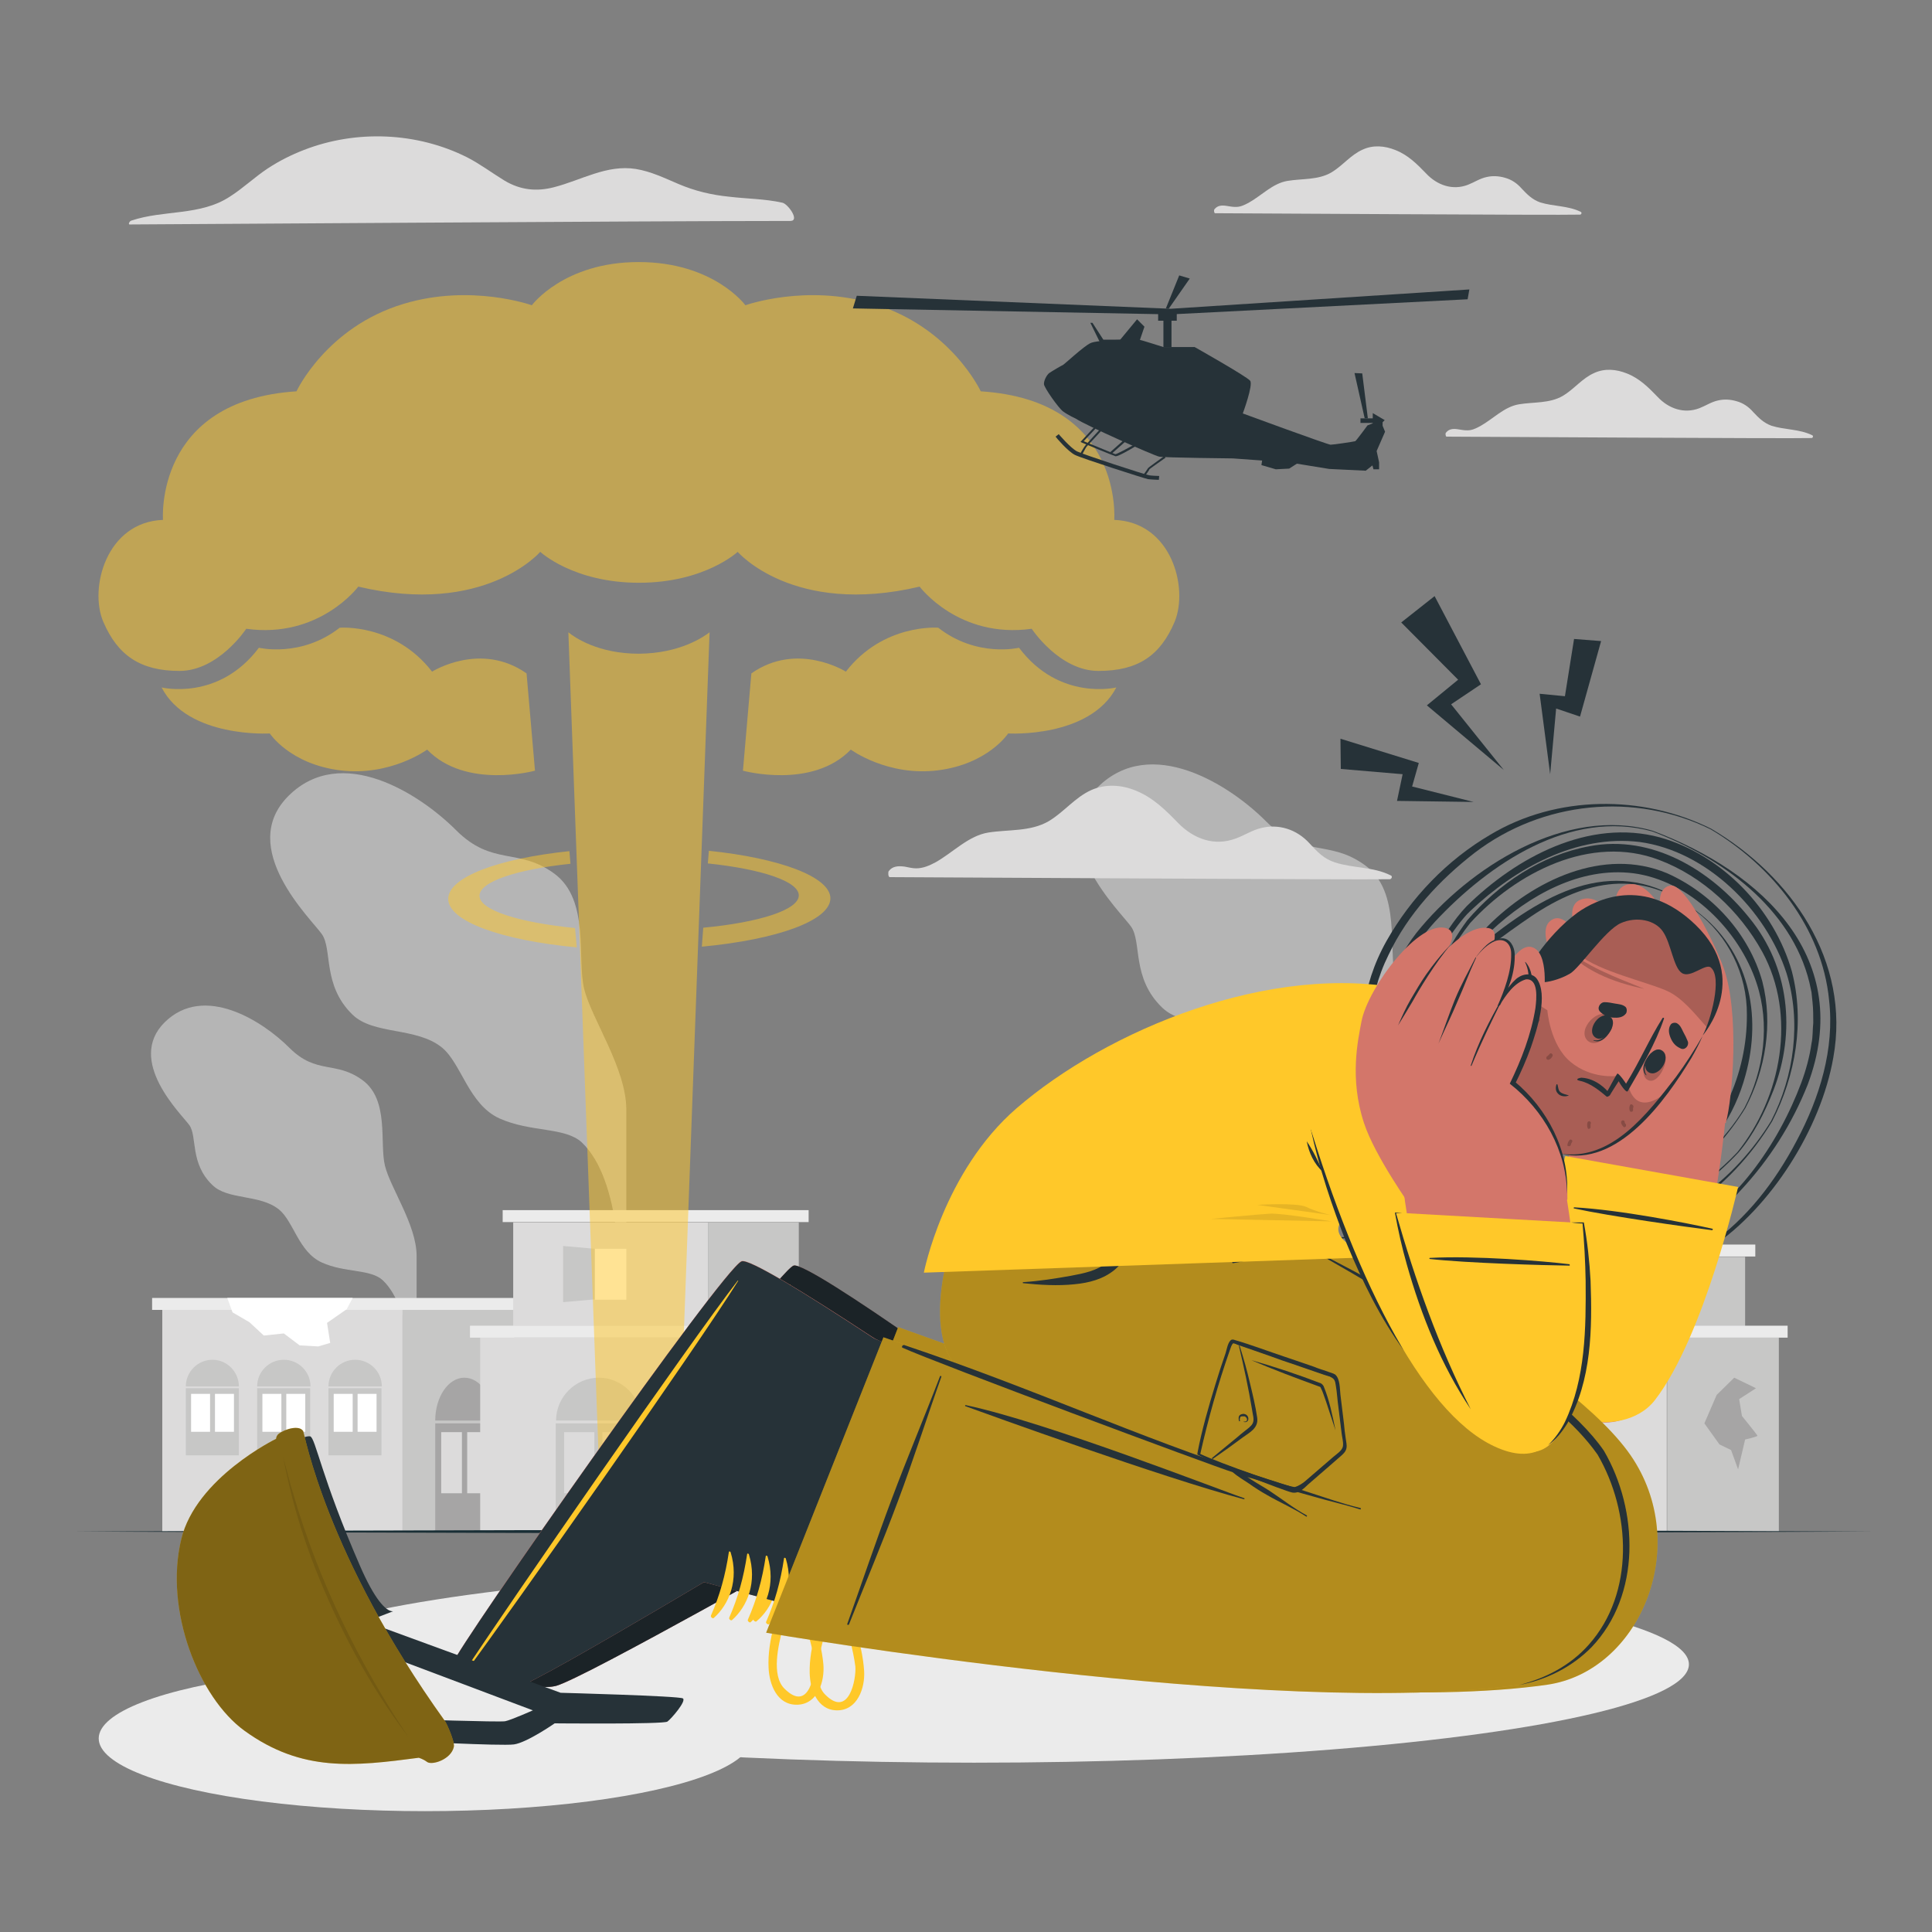 <?xml version="1.0" encoding="utf-8"?>
<!-- Generator: Adobe Illustrator 20.0.0, SVG Export Plug-In . SVG Version: 6.00 Build 0)  -->
<svg version="1.1" id="Layer_1" xmlns="http://www.w3.org/2000/svg" xmlns:xlink="http://www.w3.org/1999/xlink" x="0px" y="0px"
	 viewBox="0 0 550 550" style="enable-background:new 0 0 550 550;" xml:space="preserve">
<rect x="0" y="0" width="550" height="550" fill="#808080" stroke="none"/>
<style type="text/css">
	.st0{opacity:0.5;fill:#EBEBEB;}
	.st1{fill:#C7C7C6;}
	.st2{fill:#DCDBDB;}
	.st3{fill:#EBEBEB;}
	.st4{fill:#A6A5A5;}
	.st5{fill:#FFFFFF;}
	.st6{fill:#1A2F36;}
	.st7{opacity:0.5;}
	.st8{fill:#FFC829;}
	.st9{fill:#263238;}
	.st10{fill:#D3766A;}
	.st11{opacity:0.3;fill:#010101;}
	.st12{opacity:0.1;}
	.st13{fill:#010101;}
	.st14{opacity:0.2;fill:#010101;}
	.st15{opacity:0.5;fill:#010101;}
	.st16{opacity:0.1;fill:#010101;}
</style>
<g>
	<g>
		<path class="st0" d="M118.6,396c0-8.4,0-29.8,0-38.5s-7.4-19.2-9-25.6c-1.6-6.4,1.3-18.8-6.4-24.4c-7.6-5.6-13.1-1.5-20.8-9.2
			c-7.7-7.7-24.3-18.3-35.5-7.3c-11.1,11,4.7,26.1,7,29.3c2.3,3.2,0.1,10.8,6.5,17c4.4,4.4,13.5,2.6,19,7
			c4.2,3.4,5.6,12.1,12.2,15.1c6.6,3,13.9,1.8,17.4,5.1c8.6,8.2,8,29.1,8,31.5H118.6z"/>
		<path class="st0" d="M178.3,367.7c0-11.3,0-40,0-51.8c0-11.8-9.9-25.8-12-34.4c-2.1-8.6,1.7-25.3-8.5-32.8
			c-10.2-7.5-17.6-2-28-12.4c-10.4-10.4-32.6-24.6-47.6-9.8c-15,14.8,6.4,35.1,9.4,39.4c3.1,4.3,0.1,14.5,8.7,22.9
			c6,5.9,18.2,3.5,25.5,9.4c5.6,4.6,7.6,16.2,16.4,20.2c8.9,4,18.6,2.4,23.4,6.8c11.5,10.9,10.8,39.1,10.8,42.3H178.3z"/>
		<path class="st0" d="M409.4,366.2c0-11.4,0-40.3,0-52.2s-10-26-12.1-34.6c-2.2-8.6,1.7-25.5-8.6-33c-10.3-7.6-17.7-2-28.2-12.5
			c-10.4-10.5-32.9-24.8-48-9.8c-15.1,14.9,6.4,35.3,9.5,39.7c3.1,4.4,0.1,14.6,8.8,23c6,5.9,18.3,3.5,25.7,9.5
			c5.7,4.7,7.6,16.4,16.6,20.4c8.9,4,18.8,2.4,23.5,6.9c11.6,11,10.8,39.3,10.8,42.6H409.4z"/>
		<g>
			<rect x="114.6" y="372.9" class="st1" width="31.8" height="63.1"/>
			<rect x="46.2" y="372.9" class="st2" width="68.4" height="63.1"/>
			<rect x="43.3" y="369.5" class="st3" width="105.7" height="3.4"/>
			<g>
				<rect x="123.9" y="405.2" class="st4" width="16.6" height="30.8"/>
				<path class="st4" d="M140.5,404.4h-16.6c0-6.7,3.7-12.2,8.3-12.2C136.8,392.2,140.5,397.7,140.5,404.4z"/>
				<rect x="125.6" y="407.7" class="st2" width="5.9" height="17.4"/>
				<rect x="133" y="407.7" class="st2" width="5.9" height="17.4"/>
			</g>
			<g>
				<g>
					<rect x="52.9" y="395.2" class="st1" width="15.1" height="19.1"/>
					<path class="st1" d="M68,394.7H52.9c0-4.2,3.4-7.6,7.6-7.6C64.6,387.1,68,390.5,68,394.7z"/>
					<rect x="54.4" y="396.8" class="st5" width="5.4" height="10.8"/>
					<rect x="61.2" y="396.8" class="st5" width="5.4" height="10.8"/>
				</g>
				<g>
					<rect x="73.2" y="395.2" class="st1" width="15.1" height="19.1"/>
					<path class="st1" d="M88.4,394.7H73.2c0-4.2,3.4-7.6,7.6-7.6C85,387.1,88.4,390.5,88.4,394.7z"/>
					<rect x="74.7" y="396.8" class="st5" width="5.4" height="10.8"/>
					<rect x="81.5" y="396.8" class="st5" width="5.4" height="10.8"/>
				</g>
				<g>
					<rect x="93.5" y="395.2" class="st1" width="15.1" height="19.1"/>
					<path class="st1" d="M108.7,394.7H93.5c0-4.2,3.4-7.6,7.6-7.6C105.3,387.1,108.7,390.5,108.7,394.7z"/>
					<rect x="95" y="396.8" class="st5" width="5.4" height="10.8"/>
					<rect x="101.8" y="396.8" class="st5" width="5.4" height="10.8"/>
				</g>
			</g>
		</g>
		<g>
			<rect x="205.2" y="380.8" class="st1" width="31.8" height="55.2"/>
			<rect x="136.7" y="380.8" class="st2" width="68.4" height="55.2"/>
			<rect x="201.6" y="348" class="st1" width="25.8" height="29.5"/>
			<rect x="146.1" y="348" class="st2" width="55.5" height="29.5"/>
			<rect x="133.8" y="377.4" class="st3" width="105.7" height="3.4"/>
			<rect x="143.1" y="344.5" class="st3" width="87.1" height="3.4"/>
			<g>
				<rect x="169.3" y="355.5" class="st5" width="9" height="14.5"/>
				<polygon class="st1" points="169.3,369.9 160.3,370.7 160.3,354.7 169.3,355.5 				"/>
			</g>
			<g>
				<rect x="158.2" y="405.2" class="st1" width="24.3" height="30.8"/>
				<path class="st1" d="M182.6,404.4h-24.3c0-6.7,5.5-12.2,12.2-12.2C177.1,392.2,182.6,397.7,182.6,404.4z"/>
				<rect x="160.6" y="407.7" class="st2" width="8.6" height="17.4"/>
				<rect x="171.5" y="407.7" class="st2" width="8.6" height="17.4"/>
			</g>
		</g>
		<g>
			<rect x="474.6" y="380.8" class="st1" width="31.8" height="55.2"/>
			<rect x="366.9" y="380.8" class="st2" width="107.6" height="55.2"/>
			<rect x="471" y="357.8" class="st1" width="25.8" height="19.7"/>
			<rect x="376.2" y="357.8" class="st2" width="94.7" height="19.7"/>
			<rect x="364" y="377.4" class="st3" width="144.9" height="3.4"/>
			<rect x="373.3" y="354.3" class="st3" width="126.4" height="3.4"/>
			<g>
				<g>
					<rect x="382.1" y="360.4" class="st1" width="9" height="14.5"/>
				</g>
				<g>
					<rect x="396.9" y="360.4" class="st1" width="9" height="14.5"/>
				</g>
				<g>
					<rect x="411.7" y="360.4" class="st1" width="9" height="14.5"/>
				</g>
				<g>
					<rect x="426.5" y="360.4" class="st1" width="9" height="14.5"/>
				</g>
				<g>
					<rect x="441.3" y="360.4" class="st1" width="9" height="14.5"/>
				</g>
				<g>
					<rect x="456.1" y="360.4" class="st1" width="9" height="14.5"/>
				</g>
			</g>
			<g>
				<rect x="388.4" y="405.2" class="st1" width="24.3" height="30.8"/>
				<path class="st1" d="M412.7,404.4h-24.3c0-6.7,5.5-12.2,12.2-12.2C407.3,392.2,412.7,397.7,412.7,404.4z"/>
				<rect x="390.8" y="407.7" class="st2" width="8.6" height="17.4"/>
				<rect x="401.7" y="407.7" class="st2" width="8.6" height="17.4"/>
			</g>
			<path class="st4" d="M493.7,392.2l-5,4.9l-3.5,8.1l4.3,6l3.3,1.6l2,5.5l2-8.5c0,0,3.6-0.8,3.5-1.1c-0.1-0.3-4.4-5.6-4.4-5.6
				l-0.8-4.8l4.8-3.1L493.7,392.2z"/>
		</g>
		<polygon class="st5" points="64.7,369.5 100.4,369.5 98.7,372.7 93.1,376.6 94,382.3 90.6,383.3 85.3,383 80.8,379.6 75.1,380.2 
			71,376.4 66.2,373.6 		"/>
		<polygon class="st5" points="428.2,354.3 468.6,354.3 467.5,358.4 462.8,361.7 459.8,367.2 449.9,365 446.6,359.4 439.5,359.7 
			435.5,357.3 		"/>
	</g>
	<g>
		<path class="st2" d="M36.9,63.9c5.7,0,147.9-1,188.1-1c2.8,0-0.7-4.9-2.3-5.2c-4.9-1.1-10.1-1.1-15.1-1.7c-5-0.5-9.7-1.6-14.4-3.6
			c-4-1.7-7.9-3.6-12.2-4.3c-8.3-1.3-15.5,3.2-23.3,5.2c-5,1.3-9.6,0.8-14.1-1.9c-3.6-2.2-6.9-4.7-10.6-6.6
			c-14.3-7.2-31.6-7.9-46.5-2.1c-3.6,1.4-7,3.1-10.2,5.2c-3.8,2.5-7.1,5.7-10.9,8.1c-8.4,5.5-18.8,3.7-28,6.8
			C36.9,62.9,36.4,63.9,36.9,63.9z"/>
		<path class="st2" d="M253.3,249.7c7.5,0,134.3,0.8,142.3,0.6c0.6,0,0.9-0.9,0.3-1.1c-5-2.5-10.7-2-15.9-3.7c-3.1-1-5-3-7.1-5.3
			c-1.8-2-4-3.5-6.6-4.3c-2.3-0.7-4.8-0.8-7.2-0.2c-2.6,0.6-4.8,2.1-7.3,3c-6.1,2.3-12,0.1-16.4-4.4c-3.6-3.7-7.1-7.2-12-9.2
			c-4.1-1.7-8.6-2-12.7-0.2c-4.7,2.1-7.8,6.3-12.2,8.9c-5.2,3-11.4,2.3-17.1,3.2c-5.7,0.9-10.1,5.7-15.1,8.5
			c-1.7,0.9-3.5,1.7-5.5,1.7c-1.1,0-2.2-0.3-3.3-0.5c-1.7-0.2-3.4-0.2-4.5,1.3C252.8,248.2,252.8,249.7,253.3,249.7z"/>
		<path class="st2" d="M345.9,60.7c5.5,0,98.1,0.6,103.9,0.4c0.4,0,0.6-0.6,0.2-0.8c-3.7-1.8-7.8-1.5-11.6-2.7
			c-2.2-0.8-3.6-2.2-5.2-3.9c-1.3-1.5-2.9-2.6-4.8-3.1c-1.7-0.5-3.5-0.6-5.2-0.2c-1.9,0.4-3.5,1.5-5.3,2.2
			c-4.4,1.7-8.8,0.1-11.9-3.2c-2.6-2.7-5.2-5.3-8.8-6.7c-3-1.2-6.3-1.5-9.3-0.1c-3.4,1.5-5.7,4.6-8.9,6.5c-3.8,2.2-8.3,1.7-12.5,2.4
			c-4.2,0.7-7.4,4.2-11,6.2c-1.3,0.7-2.5,1.3-4,1.2c-0.8,0-1.6-0.2-2.4-0.3c-1.3-0.2-2.5-0.1-3.3,0.9
			C345.5,59.6,345.6,60.7,345.9,60.7z"/>
		<path class="st2" d="M411.8,124.3c5.5,0,98.1,0.6,103.9,0.4c0.4,0,0.6-0.6,0.2-0.8c-3.7-1.8-7.8-1.5-11.6-2.7
			c-2.2-0.8-3.6-2.2-5.2-3.9c-1.3-1.5-2.9-2.6-4.8-3.1c-1.7-0.5-3.5-0.6-5.2-0.2c-1.9,0.4-3.5,1.5-5.3,2.2
			c-4.4,1.7-8.8,0.1-11.9-3.2c-2.6-2.7-5.2-5.3-8.8-6.7c-3-1.2-6.3-1.5-9.3-0.1c-3.4,1.5-5.7,4.6-8.9,6.5c-3.8,2.2-8.3,1.7-12.5,2.4
			c-4.2,0.7-7.4,4.2-11,6.2c-1.3,0.7-2.5,1.3-4,1.2c-0.8,0-1.6-0.2-2.4-0.3c-1.3-0.2-2.5-0.1-3.3,0.9
			C411.4,123.2,411.5,124.3,411.8,124.3z"/>
	</g>
	<ellipse class="st3" cx="277.3" cy="473.8" rx="203.5" ry="28"/>
	<ellipse class="st3" cx="121" cy="494.9" rx="92.9" ry="20.7"/>
	<path class="st6" d="M533.5,436c-164.2,0.7-348.3,0.7-512.5,0C185.2,435.3,369.4,435.3,533.5,436L533.5,436z"/>
	<g class="st7">
		<path class="st8" d="M202,180l-9.4,256h-21.4l-9.4-256c1.7,1.4,8.4,6.1,20.1,6.1C193.6,186,200.3,181.3,202,180z"/>
		<g>
			<path class="st8" d="M334.4,177c-4.1,9.7-10.5,14-21.7,14c-11.1,0-19-12-19-12c-20.8,2.9-31.9-12-31.9-12
				c-36,8.5-51.8-9.9-51.8-9.9s-9.4,8.8-28.1,8.8c-18.7,0-28.1-8.8-28.1-8.8S138,175.5,102,167c0,0-11.1,14.9-31.9,12
				c0,0-7.9,12-19,12c-11.1,0-17.6-4.4-21.7-14c-4.1-9.6,0.9-28.4,17-29c0,0-2.6-34,38-36.6c0,0,8.5-18.3,30.5-24.9
				c19.2-5.8,36.5,0.4,36.5,0.4s9.1-12.3,30.4-12.3c21.4,0,30.4,12.3,30.4,12.3s17.3-6.2,36.5-0.4c22,6.6,30.5,24.9,30.5,24.9
				c40.7,2.6,38,36.6,38,36.6C333.5,148.6,338.4,167.3,334.4,177z"/>
			<path class="st8" d="M46,195.7c0,0,16.2,4,27.7-11.3c0,0,12,2.9,23-5.7c0,0,15.6-1.3,26.3,12.5c0,0,13.8-8.7,26.9,0.5l2.4,27.7
				c0,0-19.7,5.4-30.7-6c0,0-10.5,7.7-24.8,5.9c-14.3-1.8-20-10.5-20-10.5S53.5,210.2,46,195.7z"/>
			<path class="st8" d="M317.8,195.7c0,0-16.2,4-27.7-11.3c0,0-12,2.9-23-5.7c0,0-15.6-1.3-26.3,12.5c0,0-13.8-8.7-26.9,0.5
				l-2.4,27.7c0,0,19.7,5.4,30.7-6c0,0,10.5,7.7,24.8,5.9c14.3-1.8,20-10.5,20-10.5S310.2,210.2,317.8,195.7z"/>
		</g>
		<path class="st8" d="M163.7,264.2c-16-1.6-27.2-5.1-27.2-9.2c0-4,10.6-7.5,25.9-9.1l-0.3-3.6c-20.2,2.1-34.5,7.4-34.5,13.6
			c0,6.4,15.3,11.8,36.6,13.8L163.7,264.2z M201.8,242.2L201.8,242.2l-0.3,3.6c15.3,1.6,25.9,5.1,25.9,9.1c0,4.1-11.2,7.7-27.2,9.2
			l-0.4,5.4c21.3-2,36.6-7.4,36.6-13.8C236.3,249.6,222,244.3,201.8,242.2z"/>
	</g>
	<g>
		<g>
			<g>
				<polygon class="st9" points="333.3,87.9 418.3,82.4 417.8,85.2 333.3,89.5 				"/>
				<polygon class="st9" points="243.9,84.2 333.3,87.9 333.3,89.5 242.8,87.8 				"/>
				<rect x="329.7" y="89" class="st9" width="5.3" height="2.3"/>
				<rect x="331.2" y="90.4" class="st9" width="2.3" height="8.4"/>
				<path class="st9" d="M324.3,96.7c0.3,0,6.9,2.1,6.9,2.1h8.9c0,0,14.9,8.4,15.8,9.6c0.9,1.2-2.1,9.3-2.1,9.3s24.2,8.9,25,8.9
					c0.8,0,6.8-0.9,7-1c0.2,0,3.5-4.5,3.5-4.5l1.5-0.6v-2.9l3.4,2l-0.6,0.6l0,1l0.7,1.7l-2.4,5.5l0.7,3.2v2h-1.6l-0.3-1.1l-1.9,1.5
					l-10.4-0.5l-9.2-1.5l-2.2,1.4l-3.8,0.2l-4.1-1.2l0.2-1.3l-8.3-0.6c0,0-19.5-0.2-21-0.5c-1.5-0.3-21.1-9-23.7-10.8
					c0,0-2.2-1-3.7-2.1c-1.4-1.1-5.3-6.7-5.4-7.7c-0.1-1,0.8-2.7,1.5-3.2c0.7-0.5,3.6-2.2,3.9-2.3c0.3-0.1,6-5.4,7.8-6.2
					C312.2,96.7,323.3,96.6,324.3,96.7z"/>
				<polygon class="st9" points="310.4,91.9 313.1,97.4 319.1,97.3 324.4,97.1 325.8,93 323.7,90.9 318.9,96.7 314.1,96.7 311,91.9 
									"/>
				<polygon class="st9" points="331.9,87.8 335.7,78.4 338.7,79.3 332.7,87.9 				"/>
				<path class="st9" d="M307.9,129.7l-0.5-0.3c0-0.1,1.1-2,1.5-2.5c0.3-0.4,4.7-5.2,4.9-5.4l0.4,0.4c-1.6,1.7-4.6,5-4.9,5.3
					C309,127.6,308.2,129.2,307.9,129.7z"/>
				<path class="st9" d="M325.9,135.6l-0.5-0.3c0.4-0.5,1.3-1.8,1.4-2c0.2-0.3,3.1-2.3,4.7-3.5l0.3,0.5c-1.7,1.2-4.4,3.1-4.6,3.3
					C327.2,133.9,325.9,135.5,325.9,135.6z"/>
				<path class="st9" d="M329.9,136.6c-0.2,0-2.4-0.1-3.1-0.2c-0.7-0.1-18.8-5.9-20.8-6.9c-2-1-5.4-5-5.5-5.2l0.9-0.7
					c0,0,3.3,3.9,5.2,4.9c1.8,0.9,19.6,6.7,20.5,6.8c0.5,0.1,2.3,0.2,2.9,0.2L329.9,136.6z"/>
				<path class="st9" d="M317.6,129.9C317.6,129.9,317.6,129.9,317.6,129.9c-0.7-0.2-8.7-3.5-9.6-3.9l-0.4-0.2l3.9-4.2l0.4,0.4
					l-3.4,3.6c3.6,1.5,8.7,3.6,9,3.7h0c0.4,0,3.2-1.5,5.7-2.9l0.3,0.5C321.7,128,318.4,129.9,317.6,129.9z"/>
				
					<rect x="315.5" y="126.9" transform="matrix(0.748 -0.664 0.664 0.748 -4.22 243.31)" class="st9" width="5.4" height="0.6"/>
			</g>
			<rect x="387.3" y="119.1" class="st9" width="4.2" height="1.3"/>
			<polygon class="st9" points="385.6,106.2 388.5,119.1 389.4,119.1 387.8,106.3 			"/>
		</g>
	</g>
	<g>
		<path class="st9" d="M452.5,240.9c-13.7,2.5-25.9,10.7-34.8,21.1c-12.1,16.3-17.9,39.3-8.7,58.3c5.9,12.1,17.6,22.5,30.4,26.9
			c20.3,7.1,41.7-4.3,55.5-19.1c4.4-5.2,7.5-11.4,10-17.8c6.4-16.6,4.5-35.1-6.9-49C487.1,247.7,470.3,237.5,452.5,240.9z
			 M501.7,271c9.8,18,5.5,41.3-7.1,57c-20.2,21.3-48.5,27.8-71.9,7.2c-10.4-8.6-17.6-21.2-17.6-34.9c-0.1-13.5,5.1-27,13.4-37.5
			c13.1-14.4,34.4-25.4,53.8-18C484.8,249.5,495.3,259.4,501.7,271z"/>
		<path class="st9" d="M472.6,238.4c-20.3-5.5-41,5.7-55.1,19.6c-3.8,4-6.7,8.8-9.4,13.6c-11.3,20.3-13.8,43.4,3.7,61.1
			c9.8,9.6,22.5,16.9,36.2,18.9c23.6,3.7,44.9-13.2,56.5-32.4c6.7-13,9.3-28.4,5.6-42.7C505.1,258.9,490.3,243.4,472.6,238.4z
			 M504.2,319.1c-10.2,16.7-27.8,30.8-48,31.1c-17.1,0.4-36.3-9.5-47.3-22.3c-8.4-9.9-10.9-23.1-8-35.6c2.4-10.6,7.7-20.4,14.2-29
			c1.1-1.4,2.2-2.8,3.5-4c12.8-12.1,30.1-21.8,48.2-19.6c19.1,2.6,36,19.4,41.8,37.4C512.8,290.8,510.8,306.3,504.2,319.1z"/>
		<path class="st9" d="M474.6,248.6c-18.1-7.6-38.2,2.1-51.1,15.1c-3.2,3.4-5.6,7.5-7.9,11.5c-9.5,17-11.5,36.8,3.1,51.6
			c8.8,8.7,20.5,15.2,32.9,16.3c19.2,1.8,35.8-12.2,45.3-27.7c5.7-10.9,7.9-23.9,4.8-36C497.9,265.8,487.4,254.3,474.6,248.6z
			 M419.5,326c-9.2-8.5-12.8-21.1-9.8-33.3c1.3-6,3.8-11.6,6.9-16.9c0.4-0.6,0.8-1.2,1.1-1.8c-3.6,5.8-5.2,12.9-5.6,19.5
			c-1,14.4,5.1,29.2,16.8,37.9c9.6,7.2,21.7,11.1,33.1,9.4c-1.5,0.3-3.1,0.4-4.7,0.5C443.3,342,429.7,335.3,419.5,326z M414.4,285.3
			c1.7-6,4.6-11.9,9.5-15.8c3.8-2.9,8.1-6,12.1-8.7c15.4-10.4,31.4-13.6,46.9-1.3c9.1,6.9,14.5,18,14.4,29.4
			c0.1,16.7-7.4,33.7-21,43.7c-14.1,10.8-33,7.5-46.8-2.1C415.3,320.7,409.7,301.7,414.4,285.3z M496.6,315.4
			c-5.6,9.2-13.9,17.4-23.8,22.1c1.6-0.9,3.2-1.8,4.8-3c9.4-6.9,16.3-17.1,19.3-28.4c4.8-17.3,0.9-35.6-13.9-46.7
			c-20.7-16.3-40.3-7.1-58.6,7.4c-2.6,1.8-4.7,4.1-6.4,6.7c1.9-3,4-5.9,6.5-8.5c10.8-10.1,25.3-18.3,40.5-16.4
			c16,2.1,30.2,16.3,35.1,31.4C503.9,291.5,502.2,304.6,496.6,315.4z"/>
		<path class="st9" d="M487.1,235.9c-19.5-9.7-43.9-9.6-62.8,1.7c-12.3,7.2-22.6,17.9-29.6,30.3c-14.5,25.8-4.8,55.3,14.5,75.6
			c4.6,4.7,10.4,8.1,16.1,11.3c7.7,4.1,16,7.1,24.6,8.4c12.9,2.1,26.6-0.8,37.4-8.2c17-11.4,31.1-33.8,34.6-53.9
			C526.9,273.6,509.9,249.3,487.1,235.9z M511.5,324.7c-12.3,23.5-33.1,42.6-61.4,37.7c-13.8-2.3-26.7-9-37.5-17.8
			c-18.8-18.8-29.8-47.6-17.3-72.8c5.5-11.6,14.5-21.3,24.6-29.1c19.2-14.6,45.4-17.3,67.1-6.6c17.4,10.3,31.7,28,33.7,48.6
			C522.3,298.6,518,312.5,511.5,324.7z"/>
		<path class="st9" d="M470.5,236.5c-24.7-7.1-52.3,10.4-67.3,29.1c-7.4,9.6-11.3,21.8-9.9,34c2.1,17,12.8,33.6,25.6,44.6
			c9.8,7.1,22.2,12,34.5,12.8c16.3,1.1,31.4-6.3,42.2-18.2c8.1-8.7,14.6-18.9,19-30C528.1,273,501.9,248.3,470.5,236.5z
			 M515.7,282.5l0.3,2.9c0.2,1.9,0.2,3.9,0.2,5.8c-0.2,1.7-0.1,4.1-0.5,5.8c-0.5,3.7-1.6,7.7-2.9,11.2c-6.5,17.4-19.2,36.2-36.6,44
			c-18.6,8.6-40.6,2.3-56.4-9.4c-0.1,0-0.3-0.2-0.5-0.3c0,0,0,0,0.1,0c-0.7-0.7-1.9-1.7-2.7-2.6c-21.5-22.3-31.1-52.3-8.2-77.5
			c15.3-16.4,38.5-32.2,61.9-25.7c19.6,7.4,39.5,21.7,44.7,43L515.7,282.5z"/>
	</g>
	<g>
		<polygon class="st9" points="428.1,219.2 406.2,200.8 415.1,193.5 398.9,177.2 408.4,169.7 421.6,194.8 413.1,200.5 		"/>
		<polygon class="st9" points="441.3,220.4 438.3,197.5 445.5,198.2 448.1,181.9 455.8,182.5 449.8,204 443,201.7 		"/>
		<polygon class="st9" points="419.5,228.3 397.7,228 399.3,220.4 381.7,218.9 381.6,210.3 403.9,217.2 402,223.9 		"/>
	</g>
	<g>
		<g>
			<g>
				<g>
					<path class="st10" d="M401.8,307.3c0.6,17.8,24.5,89.9,49.1,96.8c6.3,1.8,13.4,1.2,17.5-5.4c10.5-16.9,19.1-41.3,23.2-83.8
						c0.2-1.7-39.3-9.7-43-0.8c-0.4,1-2.9,26-4,26.1c-0.4,0-9.5-13.5-28-36.2C407.8,293.3,401.4,296.7,401.8,307.3z"/>
					<g>
						<g>
							<path class="st10" d="M491.3,319.7c2-7.3,3.9-31.5-0.6-44.1c-2.4-6.7-11-24.4-15.3-23.5c-3.9,0.9-2.7,6.3-2.7,6.3
								s-4-7.8-9.4-6.6c-5.4,1.3-3,10.3-3,10.3s-4.7-7.8-10-6.1c-5.3,1.6-1.3,10.3-1.3,10.3s-3.9-7.3-7.7-4.1
								c-4.6,3.8,4.2,16.5,5.5,24.2c0.3,1.8,3.3,36.3,3.3,36.3L491.3,319.7z"/>
							<g>
								<path class="st9" d="M448.9,266.5c6.4,9.3,7.6,14.5,8.1,25.6c0,0.2,0.3,0.3,0.3,0c0.5-10.9,0-17.6-8-26
									C448.9,265.8,448.6,266.1,448.9,266.5z"/>
								<path class="st9" d="M460.1,262.3c5.8,10.2,7.2,15.9,8.5,27.5c0,0.2,0.3,0.1,0.3,0c-0.4-11.5-1.1-18.2-8.2-27.7
									C460.3,261.6,459.8,261.8,460.1,262.3z"/>
								<path class="st9" d="M472.7,258.9c4.9,10.3,6.7,16.4,6.5,27.9c0,0.3,0.4,0.3,0.4,0c1.3-11.6-0.8-19.3-6.6-28
									C472.6,258.1,472.4,258.2,472.7,258.9z"/>
							</g>
						</g>
						<g>
							<path class="st10" d="M446.9,327.5c0,0-8.4-10-10-16.2c-1.6-6.2,0.9-31.4,6.4-31.1c7.1,0.3,8.5,15.1,8.2,22.5
								c0,0,16.3,0.7,19.7,11.1C474.5,324.2,446.9,327.5,446.9,327.5z"/>
							<path class="st9" d="M445.2,280.9c6.2,4.9,5.3,14.5,5.6,21.7c0,0.5,0.5,0.7,0.9,0.6c6.8,0.7,16.2,3.8,19.7,10.1
								c0.1,0.2,0.4,0.1,0.3-0.1c-2.8-7.3-11.8-11.1-19.3-11.4C452.2,294.5,452.7,284.8,445.2,280.9
								C445.2,280.8,445.2,280.9,445.2,280.9z"/>
						</g>
					</g>
				</g>
				<g>
					<path class="st8" d="M401.8,307.3c0.6,17.8,24.5,89.9,49.1,96.8c6.3,1.8,15.4,0.7,20.2-5.5c14.1-18.2,23.7-60.7,23.7-60.7
						l-49.2-8.8c-0.4,1-1.6,9.1-1.6,9.1c-0.4,0-8.9-11.5-27.4-34.2C407.8,293.3,401.4,296.7,401.8,307.3z"/>
					<path class="st9" d="M443.8,338.3c-3.1,14.6-6.2,32.7-6.1,36.3c0,0.1-0.2,0.1-0.2,0c-1-6.5,2.4-29,6-36.3
						C443.6,338.1,443.9,338.1,443.8,338.3z"/>
					<g>
						<g>
							<path class="st9" d="M487.5,349.8c-7.1-1.6-26.4-5.4-39.4-6.1c-0.1,0-0.1,0.3-0.1,0.3c10.6,2.3,32.1,5.3,39.3,6.2
								C487.6,350.3,487.7,349.8,487.5,349.8z"/>
						</g>
					</g>
				</g>
			</g>
			<g>
				<g>
					<g>
						<g>
							<path class="st10" d="M140.6,472.4c-1.5,4.6,11.5,9.2,17.8,7.5c2-0.5,8-3.5,15.4-7.4c16.2-8.5,38.9-21.2,38.9-21.2l67.5,20.1
								l48.1-63.3c0,0-61.2-22-65.3-24.9c-0.3-0.2-0.5-0.4-0.8-0.5c-18.7-13-34.3-23.2-36.3-22.4
								C220.4,362.4,142.1,467.8,140.6,472.4z"/>
							<g>
								<path class="st9" d="M298,397.1l-45.9,66l-39.4-11.8c0,0-22.7,12.7-38.9,21.2c-7.4,3.9-13.4,6.8-15.4,7.4
									c-6.3,1.7-19.3-3-17.8-7.5c1.5-4.6,79.8-109.9,85.3-112.1c2-0.8,17.7,9.4,36.3,22.4c0.3,0.2,0.5,0.4,0.8,0.5
									C264,383.9,298,397.1,298,397.1z"/>
								<path class="st11" d="M298,397.1l-45.9,66l-39.4-11.8c0,0-22.7,12.7-38.9,21.2c-7.4,3.9-13.4,6.8-15.4,7.4
									c-6.3,1.7-19.3-3-17.8-7.5c1.5-4.6,79.8-109.9,85.3-112.1c2-0.8,17.7,9.4,36.3,22.4c0.3,0.2,0.5,0.4,0.8,0.5
									C264,383.9,298,397.1,298,397.1z"/>
								<g>
									<g>
										<g>
											<path class="st8" d="M144.2,475c13.9-17.7,68.3-90.6,80.7-109.2c0.1-0.2,0-0.2-0.1-0.1c-14.2,17.3-68,90.6-80.9,109
												C143.6,475.2,143.9,475.4,144.2,475z"/>
											<path class="st8" d="M230.9,463.7c4.5-3.7,7.5-10.6,5.3-18.5c-0.1-0.3-0.5-0.4-0.5-0.1c-1.2,6.6-2.9,12.3-5.6,17.9
												C229.9,463.3,230.6,464,230.9,463.7z"/>
											<path class="st8" d="M225.7,463c4.5-3.7,7.5-10.6,5.3-18.5c-0.1-0.3-0.5-0.4-0.5-0.1c-1.2,6.6-2.9,12.3-5.6,17.9
												C224.7,462.6,225.4,463.3,225.7,463z"/>
											<path class="st8" d="M220.5,462.3c4.5-3.7,7.5-10.6,5.3-18.5c-0.1-0.3-0.5-0.4-0.5-0.1c-1.2,6.6-2.9,12.3-5.6,17.9
												C219.5,461.9,220.2,462.5,220.5,462.3z"/>
											<path class="st8" d="M215.3,461.6c4.5-3.7,7.5-10.6,5.3-18.5c-0.1-0.3-0.5-0.4-0.5-0.1c-1.2,6.6-2.9,12.3-5.6,17.9
												C214.3,461.2,215,461.8,215.3,461.6z"/>
											<g>
												<path class="st8" d="M238.2,486.9c5.9,0.1,8.1-6.4,7.8-11.2c-0.5-7.8-3.6-16.7-8.1-23.1c-0.1-0.2-0.3-0.1-0.4,0
													c-0.6-0.4-1.5-0.3-1.7,0.5c-2.2,7.5-5.5,15.2-5.3,23.2C230.6,480.8,232.6,486.8,238.2,486.9z M234.8,465.1
													c1-3.7,2.2-7.3,3-11.1c1.6,4.5,3.3,8.9,4.4,13.6c0.5,2.2,1,4.5,1.3,6.8c0.3,3.5-1.8,15-8.7,7.9
													C231.1,478.4,233.6,469.5,234.8,465.1z"/>
												<path class="st8" d="M253.2,435.9c-6.9,4-11.8,10.8-17,16.6c-0.5,0.6-0.1,1.4,0.5,1.7c0,0.1,0,0.3,0.2,0.3
													c7.8,0.5,17-1.4,23.9-5.1c4.3-2.3,8.7-7.5,5.5-12.5C263.4,432.2,257.2,433.6,253.2,435.9z M260.7,436.5
													c9.6,2.2,1,10-2.2,11.5c-2.1,1-4.3,1.8-6.5,2.5c-4.6,1.5-9.2,2.3-13.9,3.3c2.8-2.7,5.2-5.6,7.9-8.4
													C249.1,442.1,255.4,435.3,260.7,436.5z"/>
											</g>
										</g>
									</g>
								</g>
							</g>
						</g>
						<path class="st8" d="M376.4,327.1l-85.2,2.3c-12.2,9-16.1,46.7-8.1,60c8.1,13.3,87.3,29.6,87.3,29.6l-114.7-41.2l-33,84.7
							c0,0,148.6,27.1,217.8,17.1c26-3.8,40.9-38.5,24.5-64.1c-17.2-26.9-87.6-62.1-87.6-62.1L376.4,327.1z"/>
						<path class="st11" d="M376.4,327.1l-85.2,2.3c-12.2,9-16.1,46.7-8.1,60c8.1,13.3,87.3,29.6,87.3,29.6l-114.7-41.2l-33,84.7
							c0,0,148.6,27.1,217.8,17.1c26-3.8,40.9-38.5,24.5-64.1c-17.2-26.9-87.6-62.1-87.6-62.1L376.4,327.1z"/>
						<g>
							<path class="st9" d="M274.3,384.1c33.6,13.7,75,27.7,109.6,38.9c4.8,1.5,9.6,3.1,14.4,4.6c5,1.6,10,3.4,15.1,4.6
								c0.2,0.1,0.1,0.5-0.1,0.4c-4.4-1.4-9-2.4-13.4-3.7c-4.4-1.2-8.7-2.5-13.1-3.8c-1.9-0.6-3.7-1.2-5.6-1.7
								c0.4,0.2,0.8,0.5,1.1,0.7c1.7,1.1,3.5,2.1,5.2,3.2c3.5,2.3,6.9,5,10.6,7c0.2,0.1,0,0.5-0.2,0.3c-3.5-2.3-7.5-4-11.1-6.1
								c-1.8-1-3.5-2.1-5.2-3.3c-1.5-1-3.2-2-4.6-3.2c-5.5-1.7-11-3.5-16.5-5.3c-17.2-5.7-77.3-27.6-86.6-31.8
								C273.4,384.7,273.8,383.9,274.3,384.1z"/>
							<path class="st9" d="M251.6,425.2c4.8-11.6,10.1-23.1,15-34.7c0.1-0.2,0.5-0.1,0.4,0.1c-4.6,11.7-8.8,23.5-13.6,35.1
								c-4.8,11.6-10.1,23.1-15.1,34.6c-0.1,0.3-0.6,0.2-0.5-0.2C242.4,448.6,246.8,436.8,251.6,425.2z"/>
							<path class="st9" d="M271.2,397c5.8,1.3,71.3,21.6,82.7,25c6.5,1.9,12.9,4,19.3,6.1c0.2,0.1,0.1,0.3-0.1,0.3
								c-23-6.1-95.7-28.9-102-31.2C271,397.2,271,397,271.2,397z"/>
						</g>
					</g>
				</g>
				<g>
					<g>
						<g>
							<path class="st10" d="M128.9,473.5c-1.4,4.6,11.7,8.8,18,7c2-0.6,7.9-3.7,15.2-7.8c16-9,38.3-22.3,38.3-22.3l68,18.2
								l46.3-64.6c0,0-61.8-20.3-65.9-23.1c-0.3-0.2-0.5-0.3-0.8-0.5c-19-12.5-34.9-22.2-36.9-21.4
								C205.6,361.4,130.2,468.9,128.9,473.5z"/>
							<g>
								<path class="st9" d="M284.1,393.8l-44,67.3l-39.7-10.7c0,0-22.3,13.3-38.3,22.3c-7.3,4.1-13.2,7.2-15.2,7.8
									c-6.2,1.8-19.3-2.4-18-7c1.4-4.6,76.7-112.1,82.2-114.4c2-0.9,17.9,8.9,36.9,21.4c0.3,0.2,0.5,0.3,0.8,0.5
									C249.7,381.7,284.1,393.8,284.1,393.8z"/>
								<g>
									<g>
										<g>
											<path class="st8" d="M132.5,476.1c13.4-18.1,65.8-92.5,77.6-111.4c0.1-0.2,0-0.2-0.1-0.1
												c-13.7,17.7-65.4,92.4-77.8,111.3C132,476.3,132.2,476.5,132.5,476.1z"/>
											<path class="st8" d="M218.9,462.4c4.4-3.9,7.2-10.8,4.8-18.7c-0.1-0.3-0.5-0.3-0.5-0.1c-1,6.7-2.6,12.4-5.1,18.1
												C217.9,462,218.6,462.6,218.9,462.4z"/>
											<path class="st8" d="M213.7,461.8c4.4-3.9,7.2-10.8,4.8-18.7c-0.1-0.3-0.5-0.3-0.5-0.1c-1,6.7-2.6,12.4-5.1,18.1
												C212.7,461.4,213.4,462.1,213.7,461.8z"/>
											<path class="st8" d="M208.4,461.2c4.4-3.9,7.2-10.8,4.8-18.7c-0.1-0.3-0.5-0.3-0.5-0.1c-1,6.7-2.6,12.4-5.1,18.1
												C207.4,460.9,208.1,461.5,208.4,461.2z"/>
											<path class="st8" d="M203.2,460.6c4.4-3.9,7.2-10.8,4.8-18.7c-0.1-0.3-0.5-0.3-0.5-0.1c-1,6.7-2.6,12.4-5.1,18.1
												C202.2,460.3,202.9,460.9,203.2,460.6z"/>
											<g>
												<path class="st8" d="M226.9,485.3c5.9-0.1,7.9-6.6,7.5-11.5c-0.7-7.8-4.1-16.6-8.8-22.8c-0.1-0.2-0.3-0.1-0.4,0
													c-0.6-0.4-1.5-0.3-1.7,0.5c-2,7.5-5.1,15.4-4.7,23.3C219,479.5,221.2,485.4,226.9,485.3z M222.8,463.6
													c0.9-3.7,2-7.4,2.7-11.2c1.7,4.5,3.6,8.8,4.8,13.5c0.6,2.2,1.2,4.5,1.5,6.8c0.4,3.5-1.4,15-8.4,8.1
													C219.4,477,221.7,468,222.8,463.6z"/>
												<path class="st8" d="M240.4,433.9c-6.7,4.2-11.4,11.2-16.5,17.1c-0.5,0.6-0.1,1.4,0.6,1.7c0,0.1,0,0.3,0.2,0.3
													c7.8,0.3,17-1.9,23.8-5.8c4.2-2.4,8.5-7.7,5.2-12.7C250.5,429.9,244.3,431.5,240.4,433.9z M247.9,434.3
													c9.7,1.9,1.3,9.9-1.9,11.6c-2,1.1-4.2,1.9-6.4,2.6c-4.5,1.6-9.2,2.5-13.8,3.7c2.7-2.8,5.1-5.7,7.7-8.6
													C236.5,440.2,242.6,433.2,247.9,434.3z"/>
											</g>
										</g>
									</g>
								</g>
							</g>
						</g>
						<path class="st8" d="M368.4,327.1l-85.2,2.3c-11.5,14-20.6,44.2-12.5,57.5c8.1,13.3,91.8,32.1,91.8,32.1l-111-38.3l-33.4,84.1
							c0,0,145.2,24.8,214.4,14.8c26-3.8,40.9-38.5,24.5-64.1c-17.2-26.9-87.6-62.1-87.6-62.1L368.4,327.1z"/>
						<path class="st11" d="M368.4,327.1l-85.2,2.3c-11.5,14-20.6,44.2-12.5,57.5c8.1,13.3,91.8,32.1,91.8,32.1l-111-38.3
							l-33.4,84.1c0,0,145.2,24.8,214.4,14.8c26-3.8,40.9-38.5,24.5-64.1c-17.2-26.9-87.6-62.1-87.6-62.1L368.4,327.1z"/>
						<path class="st9" d="M369.4,353.6c23.9,11.9,72.7,38.2,87.2,59.4c9.9,17,10.6,41.1-3.5,55.9c-5.6,5.7-13,9.4-20.7,10.8
							c7.6-1.9,14.7-5.6,19.9-11.5c13.1-14.7,12-37.8,2.5-54.1c-6.7-9.5-16.4-16.5-25.6-23.4C410.1,377.1,389.9,365.1,369.4,353.6
							L369.4,353.6z"/>
						<g>
							<path class="st8" d="M380.2,394c0.4,2.1,0.5,4.4,0.8,6.5c0.3,2.4,0.6,4.8,0.9,7.3c0.1,1.2,0.6,2.7,0.4,3.9
								c-0.2,1.3-1.9,2.3-2.8,3.1l-8,6.9c-0.7,0.6-2,1.4-2.8,1.6c-1.1,0.4-21.6-6.8-27-9.4l0,0c2.2-9.8,5.1-20.1,8.4-29.5
								c0.2-0.5,0.5-1.7,1-2c0.1,0,1,0.3,1.1,0.4c1.1,0.4,2.1,0.7,3.2,1.1c2.1,0.7,4.2,1.5,6.3,2.2c4.2,1.5,2.1,0.8,6.3,2.2
								c1.9,0.7,3.9,1.3,5.8,2c1.1,0.4,2.1,0.7,3.2,1.1c0.5,0.2,1.1,0.3,1.6,0.5C379.6,392.4,380,392.7,380.2,394z"/>
							<path class="st11" d="M380.2,394c0.4,2.1,0.5,4.4,0.8,6.5c0.3,2.4,0.6,4.8,0.9,7.3c0.1,1.2,0.6,2.7,0.4,3.9
								c-0.2,1.3-1.9,2.3-2.8,3.1l-8,6.9c-0.7,0.6-2,1.4-2.8,1.6c-1.1,0.4-21.6-6.8-27-9.4l0,0c2.2-9.8,5.1-20.1,8.4-29.5
								c0.2-0.5,0.5-1.7,1-2c0.1,0,1,0.3,1.1,0.4c1.1,0.4,2.1,0.7,3.2,1.1c2.1,0.7,4.2,1.5,6.3,2.2c4.2,1.5,2.1,0.8,6.3,2.2
								c1.9,0.7,3.9,1.3,5.8,2c1.1,0.4,2.1,0.7,3.2,1.1c0.5,0.2,1.1,0.3,1.6,0.5C379.6,392.4,380,392.7,380.2,394z"/>
							<path class="st9" d="M377.8,390.4c-1.2-0.4-2.5-0.8-3.7-1.3c-4.8-1.7-3.3-1.1-8.2-2.8c-4.8-1.6-9.5-3.4-14.3-4.8
								c-0.5-0.2-1-0.3-1.4,0.2c-0.7,0.8-1,2.5-1.3,3.5c-1,2.9-2,5.9-2.9,8.9c-1.9,6.2-3.9,13.1-5.1,19.5c0,0.1,0,0.2,0,0.2
								c-0.1,0.1,0,0.3,0,0.3c4.1,2.2,24.8,10.4,27,10.8c1.9,0.3,3.2-1.1,4.6-2.4c2-1.7,4-3.5,6-5.2c1-0.9,2.1-1.8,3.1-2.7
								c0.7-0.6,1.5-1.3,1.7-2.3c0.2-0.9-0.1-1.9-0.2-2.8c-0.2-1.4-0.4-2.8-0.5-4.2l-1-8.2c-0.2-1.8-0.1-4.6-1.5-5.8
								C379.5,390.9,378.5,390.7,377.8,390.4z M380.2,394c0.4,2.1,0.5,4.4,0.8,6.5c0.3,2.4,0.6,4.8,0.9,7.3c0.1,1.2,0.6,2.7,0.4,3.9
								c-0.2,1.3-1.9,2.3-2.8,3.1l-8,6.9c-0.7,0.6-2,1.4-2.8,1.6c-1.1,0.4-21.6-6.8-27-9.4l0,0c2.2-9.8,5.1-20.1,8.4-29.5
								c0.2-0.5,0.5-1.7,1-2c0.1,0,1,0.3,1.1,0.4c1.1,0.4,2.1,0.7,3.2,1.1c2.1,0.7,4.2,1.5,6.3,2.2c4.2,1.5,2.1,0.8,6.3,2.2
								c1.9,0.7,3.9,1.3,5.8,2c1.1,0.4,2.1,0.7,3.2,1.1c0.5,0.2,1.1,0.3,1.6,0.5C379.6,392.4,380,392.7,380.2,394z"/>
							<path class="st9" d="M352.7,383.2c1.4,5.9,2.7,11.9,3.7,17.9c0.1,0.8,0.3,1.6,0.4,2.3c0.2,1.5-0.2,2.1-1.2,3
								c-1.1,0.9-2.2,1.7-3.2,2.6c-2.4,2-4.9,4-7.3,6c-0.2,0.1,0,0.5,0.2,0.3c2.9-2,5.7-4,8.5-6.1c1.9-1.4,4.5-2.6,4.1-5.6
								c-0.5-3.4-1.3-6.7-2.1-10c-0.8-3.5-1.8-7-2.9-10.5C352.9,383,352.7,383,352.7,383.2z"/>
							<path class="st9" d="M354.1,402.5c-0.4,0-0.9,0.1-1.2,0.4c-0.4,0.4-0.3,1.1-0.2,1.6c0.1,0.2,0.4,0.1,0.3-0.1
								c-0.1-0.2-0.1-0.4,0-0.7c0-0.1,0.1-0.2,0.1-0.3c0,0,0.1-0.1,0.1-0.1c0.1,0,0.2-0.1,0.3-0.1c0,0,0.1,0,0.1,0c0,0,0,0,0.1,0
								c0.2,0,0.4,0,0.6,0c0.3,0.1,0.6,0.4,0.7,0.8c0,0.2,0,0.4-0.2,0.6c-0.2,0.1-0.4,0.1-0.7,0.1c-0.1,0-0.1,0.1,0,0.1
								c0.4,0.1,0.8,0.1,1.1-0.3c0.3-0.4,0.2-1,0-1.3C355,402.8,354.6,402.6,354.1,402.5z"/>
							<path class="st9" d="M356.2,387.2c6.7,1.9,13.3,4.1,19.8,6.6c0.3,0.1,0.7,0.6,0.8,0.8c1.7,4.1,2.5,8.3,3.4,12.6
								c0,0-2.7-8.2-2.7-8.2c-0.5-1.3-0.9-2.8-1.5-3.9c-0.2-0.4-0.1-0.2-0.5-0.4C368.9,392.3,362.5,389.9,356.2,387.2L356.2,387.2z"
								/>
						</g>
						<g>
							<path class="st9" d="M257.4,382.9c37.2,12.5,65.9,26,100.4,37.2c4.8,1.5,9.6,3.1,14.4,4.6c5,1.6,10,3.4,15.1,4.6
								c0.2,0.1,0.1,0.5-0.1,0.4c-4.4-1.4-9-2.4-13.4-3.7c-4.4-1.2-8.7-2.5-13.1-3.8c-1.9-0.6-3.7-1.2-5.6-1.7
								c0.4,0.2,0.8,0.5,1.1,0.7c1.7,1.1,3.5,2.1,5.2,3.2c3.5,2.3,6.9,5,10.6,7c0.2,0.1,0,0.5-0.2,0.3c-3.5-2.3-7.5-4-11.1-6.1
								c-1.8-1-3.5-2.1-5.2-3.3c-1.5-1-3.2-2-4.6-3.2c-5.5-1.7-84.7-31.2-93.9-35.4C256.5,383.6,256.9,382.8,257.4,382.9z"/>
							<path class="st9" d="M253.8,426.9c4.4-11.8,9.3-23.3,13.8-35.1c0.1-0.2,0.4-0.1,0.4,0.1c-4.2,11.8-8,23.8-12.4,35.5
								c-4.4,11.8-9.3,23.4-13.9,35c-0.1,0.3-0.6,0.2-0.5-0.1C245.4,450.5,249.4,438.6,253.8,426.9z"/>
							<path class="st9" d="M351,358.9c5.1-2.6,10.6-3.8,16-4.8c5.4-1,10.8-1.6,16.2-2c0.1,0,0.1,0.3,0,0.3
								c-5.5,0.9-10.9,2-16.4,3.4c-5.2,1.3-10.5,3-15.8,3.8C350.7,359.6,350.7,359,351,358.9z"/>
							<path class="st9" d="M291.3,365c4.6-0.3,9-1,13.5-1.8c3.7-0.7,7.5-1.4,10.5-3.9c5.8-4.8,8-12.8,8.9-20c0-0.2,0.3-0.1,0.3,0
								c-0.7,7.8-0.7,16.7-7.2,22.2c-3.3,2.7-7.3,3.7-11.4,4.1c-4.8,0.5-9.8,0.2-14.6-0.3C291.1,365.3,291.1,365,291.3,365z"/>
							<path class="st9" d="M274.9,400c23.6,5,72.9,24.4,79.3,26.5c0.2,0.1,0.1,0.3-0.1,0.3c-23-6.1-73-24.2-79.3-26.5
								C274.7,400.2,274.7,400,274.9,400z"/>
						</g>
					</g>
				</g>
			</g>
			<g>
				<g>
					<g>
						<path class="st8" d="M263,362.3l127.5-4.4c0.6-0.1-11.2-4-9.3-9.1c4.2-11.2,27.9-27.4,32.3-37.3c5-11.1,0.1-27-13-29.8
							c-38.7-8-85.4,11.6-111.1,33.8C268.6,333.5,263,362.3,263,362.3z"/>
						<g class="st12">
							<path class="st13" d="M379.1,347.7c0,0-14.3-2.4-17.6-2.2c-3.3,0.2-16.8,1.5-16.8,1.5"/>
							<path class="st13" d="M357.9,343c0,0,11.4-0.7,14,0.6c2.6,1.3,6.9,2.3,6.9,2.3"/>
						</g>
					</g>
					<g>
						<g>
							<g>
								<path class="st10" d="M399.5,319c-4.4-6.2,1.4-22.2,8.1-30.3c0.5-0.5,7-2.1,14.8-4.4c4.7-1.4,10-3.1,14.7-4.9
									c1-0.4,4.6,32.2,4.6,32.2s-10.9,1-19.1,4.3c-0.7,0.3-1.3,0.6-1.8,1c-0.1,0-0.2,0.1-0.3,0.2C417,319.1,403.8,325,399.5,319z"
									/>
							</g>
							<path class="st9" d="M437.6,281.3c-7.4,4.5-24.5,17.1-18.6,32.8c0.4,1.1,0.9,2.1,1.4,2.9c0.1,0,0.2-0.1,0.3-0.2
								c0.6-0.4,1.2-0.7,1.8-1c8.1-3.3,19.1-4.3,19.1-4.3S439,288.1,437.6,281.3z"/>
						</g>
						<g>
							<g>
								<path class="st10" d="M451.2,258.8c-10.2,5.7-28.4,33.1-27.7,43.8c1.1,15.5,14,29.4,30,25.5c15.5-3.7,38.6-39.8,36.7-50.7
									C487.5,261.3,466.3,250.3,451.2,258.8z"/>
								<path class="st10" d="M490.2,277.4c0.6,3.3-1.1,8.8-4.2,15.1c0,0,0,0,0,0c-7.1,14.6-21.7,33-32.5,35.6
									c-16,3.8-28.9-10-30-25.5c-0.5-8.1,9.6-25.5,19-36.1c3.1-3.5,6.1-6.3,8.7-7.7C466.3,250.3,487.5,261.3,490.2,277.4z"/>
								<path class="st10" d="M490.2,277.4c0.6,3.3-1.1,8.8-4.2,15.1c0,0,0,0,0,0c-2.9,6-7.1,12.7-11.8,18.6
									c-6.7,8.5-14.3,15.5-20.7,17c-16,3.8-28.9-10-30-25.5c-0.3-4.8,3.1-12.8,7.9-20.8c3.3-5.5,7.3-11,11.1-15.3
									c3.1-3.5,6.1-6.3,8.7-7.7C466.3,250.3,487.5,261.3,490.2,277.4z"/>
								<path class="st14" d="M490.2,277.4c0.6,3.3-1.1,8.8-4.2,15.1c-2.5-2.6-5.8-7.1-9.9-9.6c-3.9-2.5-16.6-5.1-24.1-9.4
									c-3.9-2.3-7.3-5-9.6-7c3.1-3.5,6.1-6.3,8.7-7.7C466.3,250.3,487.5,261.3,490.2,277.4z"/>
								<path class="st14" d="M444.6,269.1c6.6,6,15.4,9.1,23.5,12.4C459.4,279.7,450.3,276.3,444.6,269.1L444.6,269.1z"/>
							</g>
							<path class="st9" d="M433.9,277.7c2.8,3.9,10.3,1.1,13-0.5c2.7-1.5,10-12.4,14.5-14.4c4.5-2,9.8-0.9,12,2.4
								c2.3,3.3,3,10.3,5.4,11.8c2.4,1.6,6.7-2.8,8.2-1.6c3.4,2.7,0,15.2-2.3,19.4c0,0,14-16-2-31.5c-14.6-14.1-28.4-7.2-33.6-3.5
								C439.4,266.9,433.9,277.7,433.9,277.7z"/>
							<g>
								<path class="st14" d="M474.2,311.1c-6.7,8.5-14.3,15.5-20.7,17c-16,3.8-28.9-10-30-25.5c-0.3-4.8,3.1-12.8,7.9-20.8l9.1,5.8
									c0,0,0.7,9.8,6.6,14.7c6,5,13.2,4,13.2,4l3.4,3.2C463.7,309.4,465.4,318.2,474.2,311.1z"/>
								<path class="st14" d="M427.4,297.5c0-0.1-0.1-0.3-0.2-0.3c-0.1-0.1-0.3-0.1-0.4-0.1c0,0-0.1,0-0.1,0c-0.1,0-0.1,0.1-0.2,0.2
									c0,0,0,0,0,0c-0.1,0.1-0.2,0.2-0.3,0.3c-0.1,0.1-0.2,0.1-0.3,0.2c-0.1,0-0.1,0.1-0.2,0.1c-0.1,0.1-0.1,0.1-0.1,0.2
									c0,0.1,0,0.3,0,0.4c0.1,0.1,0.2,0.2,0.3,0.3c0,0,0.1,0,0.1,0c0.1,0,0.2,0,0.3-0.1c0.4-0.1,0.8-0.4,1-0.8
									c0-0.1,0.1-0.1,0.1-0.2C427.4,297.7,427.4,297.6,427.4,297.5z"/>
								<path class="st14" d="M431,310c0-0.1-0.1-0.3-0.3-0.3c-0.1-0.1-0.3-0.1-0.4,0c0,0-0.1,0-0.1,0.1c-0.1,0-0.1,0.1-0.2,0.2
									c0,0,0,0,0,0c-0.1,0.1-0.2,0.2-0.3,0.3c-0.1,0.1-0.2,0.2-0.3,0.2c-0.1,0-0.1,0.1-0.1,0.1c0,0.1-0.1,0.1-0.1,0.2
									c0,0.1,0,0.3,0.1,0.4c0.1,0.1,0.2,0.2,0.3,0.2c0,0,0.1,0,0.1,0c0.1,0,0.2,0,0.3-0.1c0.4-0.2,0.7-0.5,0.9-0.9
									c0-0.1,0.1-0.1,0.1-0.2C431,310.1,431,310.1,431,310z"/>
								<path class="st14" d="M432,296.1c-0.1-0.1-0.2-0.2-0.4-0.2c-0.1,0-0.3,0-0.4,0.1c0,0-0.1,0.1-0.1,0.1c0,0.1-0.1,0.2-0.1,0.2
									c0,0,0,0,0,0c0,0.1-0.1,0.3-0.1,0.4c-0.1,0.1-0.1,0.2-0.2,0.3c0,0.1-0.1,0.1-0.1,0.2c0,0.1,0,0.1,0,0.2
									c0,0.1,0.1,0.3,0.2,0.3c0.1,0.1,0.3,0.1,0.4,0.1c0,0,0.1,0,0.1,0c0.1,0,0.2-0.1,0.2-0.2c0.3-0.3,0.4-0.8,0.5-1.2
									c0-0.1,0-0.1,0-0.2C432.1,296.2,432,296.1,432,296.1z"/>
								<path class="st14" d="M438.3,290.1c-0.1-0.1-0.2-0.2-0.3-0.3c-0.1,0-0.3-0.1-0.4,0c0,0-0.1,0-0.1,0.1
									c-0.1,0.1-0.1,0.1-0.2,0.2c0,0,0,0,0,0c-0.1,0.1-0.2,0.2-0.3,0.3c-0.1,0.1-0.2,0.2-0.3,0.2c-0.1,0-0.1,0.1-0.1,0.2
									c0,0.1-0.1,0.1-0.1,0.2c0,0.1,0,0.3,0.1,0.4c0.1,0.1,0.2,0.2,0.4,0.2c0,0,0.1,0,0.1,0c0.1,0,0.2-0.1,0.3-0.1
									c0.4-0.2,0.7-0.6,0.9-1c0-0.1,0-0.1,0-0.2C438.3,290.2,438.3,290.1,438.3,290.1z"/>
								<path class="st14" d="M442,300.2c-0.1-0.1-0.2-0.2-0.3-0.3c-0.1,0-0.3-0.1-0.4,0c0,0-0.1,0-0.1,0.1
									c-0.1,0.1-0.1,0.1-0.2,0.2c0,0,0,0,0,0c-0.1,0.1-0.2,0.2-0.3,0.3c-0.1,0.1-0.2,0.2-0.3,0.2c-0.1,0-0.1,0.1-0.1,0.2
									c0,0.1-0.1,0.1-0.1,0.2c0,0.1,0,0.3,0.1,0.4c0.1,0.1,0.2,0.2,0.4,0.2c0,0,0.1,0,0.1,0c0.1,0,0.2-0.1,0.3-0.1
									c0.4-0.2,0.7-0.6,0.9-1c0-0.1,0-0.1,0-0.2C442,300.3,442,300.2,442,300.2z"/>
								<path class="st14" d="M452.1,321.3c0.1,0.1,0.3,0.1,0.4,0c0.1-0.1,0.3-0.1,0.3-0.3c0,0,0-0.1,0-0.1c0-0.1,0-0.2,0-0.3
									c0,0,0,0,0,0c0-0.1,0-0.3,0-0.4c0-0.1,0-0.3,0.1-0.4c0-0.1,0-0.1,0-0.2c0-0.1,0-0.1-0.1-0.2c-0.1-0.1-0.2-0.2-0.3-0.2
									c-0.1,0-0.3,0-0.4,0.1c0,0-0.1,0.1-0.1,0.1c-0.1,0.1-0.1,0.2-0.1,0.2c-0.1,0.4-0.1,0.9,0,1.3c0,0.1,0.1,0.1,0.1,0.2
									C452,321.2,452,321.3,452.1,321.3z"/>
								<path class="st14" d="M462.4,320.9c0.1,0,0.3-0.1,0.4-0.2c0.1-0.1,0.1-0.3,0.1-0.4c0,0,0-0.1,0-0.1c0-0.1-0.1-0.2-0.1-0.2
									c0,0,0,0,0,0c-0.1-0.1-0.2-0.2-0.2-0.3c-0.1-0.1-0.1-0.2-0.1-0.4c0-0.1-0.1-0.1-0.1-0.2c0-0.1-0.1-0.1-0.2-0.1
									c-0.1-0.1-0.3-0.1-0.4,0c-0.1,0.1-0.2,0.1-0.3,0.3c0,0,0,0.1,0,0.1c0,0.1,0,0.2,0,0.3c0.1,0.4,0.4,0.8,0.7,1.1
									c0.1,0.1,0.1,0.1,0.2,0.1C462.3,320.9,462.4,321,462.4,320.9z"/>
								<path class="st14" d="M464.1,316.4c0.1,0.1,0.3,0.1,0.4,0.1c0.1,0,0.3-0.1,0.3-0.2c0,0,0-0.1,0.1-0.1c0-0.1,0-0.2,0-0.3
									c0,0,0,0,0,0c0-0.1,0-0.3,0-0.4c0-0.1,0.1-0.3,0.1-0.4c0-0.1,0-0.1,0-0.2c0-0.1,0-0.1-0.1-0.2c-0.1-0.1-0.2-0.2-0.3-0.3
									c-0.1,0-0.3,0-0.4,0c0,0-0.1,0.1-0.1,0.1c-0.1,0.1-0.1,0.1-0.1,0.2c-0.2,0.4-0.2,0.9-0.1,1.3c0,0.1,0,0.1,0.1,0.2
									C464,316.3,464,316.4,464.1,316.4z"/>
								<path class="st14" d="M446.2,326.1c0.1,0.1,0.2,0.2,0.4,0.2c0.1,0,0.3,0,0.4-0.1c0,0,0.1-0.1,0.1-0.1c0-0.1,0.1-0.2,0.1-0.2
									c0,0,0,0,0,0c0-0.1,0.1-0.3,0.1-0.4c0.1-0.1,0.1-0.2,0.2-0.3c0-0.1,0.1-0.1,0.1-0.2c0-0.1,0-0.1,0-0.2
									c0-0.1-0.1-0.3-0.2-0.3c-0.1-0.1-0.3-0.1-0.4-0.1c0,0-0.1,0-0.1,0.1c-0.1,0-0.1,0.1-0.2,0.2c-0.3,0.3-0.4,0.8-0.5,1.2
									c0,0.1,0,0.1,0,0.2C446.1,325.9,446.1,326,446.2,326.1z"/>
								<path class="st14" d="M437.8,319.6c0-0.1-0.1-0.3-0.2-0.4c-0.1-0.1-0.3-0.1-0.4-0.1c0,0-0.1,0-0.1,0c-0.1,0-0.1,0.1-0.2,0.2
									c0,0,0,0,0,0c-0.1,0.1-0.2,0.2-0.3,0.3c-0.1,0.1-0.2,0.1-0.4,0.1c-0.1,0-0.1,0.1-0.2,0.1c-0.1,0-0.1,0.1-0.1,0.2
									c-0.1,0.1-0.1,0.3,0,0.4c0.1,0.1,0.2,0.2,0.3,0.3c0,0,0.1,0,0.1,0c0.1,0,0.2,0,0.3,0c0.4-0.1,0.8-0.4,1.1-0.7
									c0-0.1,0.1-0.1,0.1-0.2C437.8,319.8,437.8,319.7,437.8,319.6z"/>
								<path class="st14" d="M437.9,316c0-0.1-0.1-0.3-0.2-0.4c-0.1-0.1-0.3-0.1-0.4-0.1c0,0-0.1,0-0.1,0c-0.1,0-0.1,0.1-0.2,0.2
									c0,0,0,0,0,0c-0.1,0.1-0.2,0.2-0.3,0.3c-0.1,0.1-0.2,0.1-0.4,0.1c-0.1,0-0.1,0.1-0.2,0.1c-0.1,0-0.1,0.1-0.1,0.2
									c-0.1,0.1-0.1,0.3,0,0.4c0.1,0.1,0.2,0.2,0.3,0.3c0,0,0.1,0,0.1,0c0.1,0,0.2,0,0.3,0c0.4-0.1,0.8-0.4,1.1-0.7
									c0-0.1,0.1-0.1,0.1-0.2C437.9,316.1,437.9,316.1,437.9,316z"/>
							</g>
							<g>
								<path class="st10" d="M439.5,283.5c0,0,1.7-12.6-3.5-13.9c-5.3-1.3-11.5,13.6-8.8,18.9c2.7,5.3,7.6,2.9,7.6,2.9L439.5,283.5
									z"/>
								<path class="st9" d="M434.3,273.9c-0.1-0.1-0.2,0-0.1,0.1c1.8,3.8,0.8,7.9-0.6,11.6c0.1-1.8-0.5-3.5-2.9-3.8
									c-0.1,0-0.2,0.2-0.1,0.2c1.4,0.8,2.1,1.8,2,3.5c-0.1,1.2-0.4,2.4-0.8,3.5c-0.1,0.4,0.5,0.7,0.7,0.3c0,0,0-0.1,0-0.1
									C436,285.6,437.8,277.9,434.3,273.9z"/>
							</g>
							<g>
								<path class="st14" d="M458.5,289.5c-3.3-3.3-9.7,3.6-6.6,6.7C455,299.2,461.3,292.2,458.5,289.5z"/>
								<path class="st14" d="M473.1,299c-3.6-1.7-7.3,7-3.9,8.5C472.4,309,476.1,300.4,473.1,299z"/>
								<g>
									<path class="st9" d="M458.9,292.5c0-0.1-0.2,0-0.3,0.1c-1.1,1.9-2.7,4-4.9,3.5c-0.1,0-0.1,0.1-0.1,0.1
										C456,297.3,458.1,294.5,458.9,292.5z"/>
									<path class="st9" d="M458.4,289.5c-2.9-2.1-7,3.8-4.3,5.8C456.8,297.3,460.9,291.3,458.4,289.5z"/>
								</g>
								<g>
									<path class="st9" d="M470,299.8c0.1-0.1,0.1,0.2,0,0.3c-1.3,1.8-2.5,4.1-1.3,5.9c0,0.1,0,0.1-0.1,0.1
										C466.8,304.4,468.5,301.3,470,299.8z"/>
									<path class="st9" d="M473,299c3.1,1.8-0.7,7.9-3.6,6.3C466.5,303.6,470.4,297.5,473,299z"/>
								</g>
								<path class="st9" d="M456.8,285.3c1,0,1.9,0.2,3,0.4c1.1,0.2,2,0.2,2.9,0.9c0.5,0.4,0.5,1.4,0.2,1.9
									c-0.9,1.2-2.3,1.3-3.7,1.2c-1.5-0.1-2.6-0.6-3.7-1.7C454.5,287,455.5,285.3,456.8,285.3z"/>
								<path class="st9" d="M480.5,296.5c-0.4-1-0.8-1.8-1.3-2.7c-0.5-1-0.8-1.9-1.8-2.5c-0.6-0.3-1.5-0.1-1.8,0.4
									c-0.8,1.2-0.5,2.6,0,3.8c0.6,1.4,1.4,2.3,2.7,2.9C479.6,299.2,480.9,297.7,480.5,296.5z"/>
								<g>
									<g>
										<g>
											<path class="st9" d="M449.8,307.7c3,0.6,5.8,3,7.6,4.5c0.2,0.1,0.7-0.2,0.9-0.4l0,0c0-0.1,2.5-4,2.5-4
												c0.3,0.6,2.2,3.6,2.6,2.8c3.7-6.4,7.9-13.5,10.3-20.6c0.1-0.2-0.2-0.4-0.4-0.2c-3.8,6-6.6,12.6-10.4,18.7
												c-0.6-0.9-1.6-2.4-2.4-2.9c-0.2-0.1-2.5,4.4-2.9,5c0,0-3-3.6-7.4-3.8C449.2,306.9,448.3,307.4,449.8,307.7z"/>
										</g>
									</g>
								</g>
								<path class="st9" d="M443.4,308.8c0.2,0.7,0.2,1.6,0.8,2.1c0.6,0.5,1.6,0.7,2.3,0.9c0.1,0,0.1,0.1,0,0.1
									c-1,0.4-2.3,0.2-3-0.6c-0.7-0.7-0.7-1.7-0.4-2.6C443.2,308.6,443.4,308.7,443.4,308.8z"/>
							</g>
						</g>
						<path class="st9" d="M444.1,328.4c14.7,2.3,25-11.5,33-21.8c2.8-3.8,5.3-7.7,7.6-11.7c-0.9,2.1-2,4.2-3.2,6.3
							C474.2,313.2,460.5,332.6,444.1,328.4L444.1,328.4z"/>
					</g>
				</g>
				<g>
					<g>
						<path class="st9" d="M373.1,321.2c8,21.5,16,42.9,26.6,63.3c-6.8-9.3-11.9-19.8-16.3-30.4
							C379.2,343.4,375.5,332.5,373.1,321.2L373.1,321.2z"/>
						<path class="st9" d="M372,324.9c1.9,2.8,3.2,5.6,4.6,8.7C374.1,331.4,372.6,328.1,372,324.9L372,324.9z"/>
					</g>
					<path class="st8" d="M370.7,313.3c14.2,48.8,33.7,88.6,54.6,98.4c23.7,11.2,22.8-24.6,22.2-27.1c-3.8-15.7-35.9-59.6-58.6-81.8
						C366.4,280.7,367.7,302.7,370.7,313.3z"/>
					<g>
						<path class="st9" d="M396,310.1c17.9,18.4,42.9,48.4,50.9,72.6c-0.8-1.7-1.6-3.3-2.4-5C431.4,353.8,412.8,331.7,396,310.1
							L396,310.1z"/>
						<path class="st9" d="M399.9,311.3c2.4,2.3,4,5.4,4.5,8.7C402.6,317.2,401.1,314.5,399.9,311.3L399.9,311.3z"/>
					</g>
				</g>
				<g>
					<g>
						<path class="st10" d="M443.9,408.1c5.8-8.4,9.5-19.7,2.1-67.1c-1-6.6-46.7-15.8-46.9-8.7c-0.3,7.2,5.7,42.9,15.1,57.5
							C430.3,414.8,437.7,417.2,443.9,408.1z"/>
						<g>
							<path class="st8" d="M443.9,408.1c5.8-8.4,11-19,6.9-59.9l-53.6-3c1.3,9.5,6.6,31.1,16,45.7
								C429.4,416,437.7,417.2,443.9,408.1z"/>
							<g>
								<g>
									<path class="st9" d="M446.8,359.9c-7.2-0.9-26.9-2.5-39.8-1.8c-0.1,0-0.1,0.3,0,0.3c10.8,1.2,32.5,1.8,39.8,1.9
										C446.9,360.4,446.9,359.9,446.8,359.9z"/>
								</g>
							</g>
							<path class="st9" d="M399.2,345.4l-1.9,0l0.1-0.1c5.5,19.2,12.2,38.1,21.3,55.9c-8.4-12.5-14.1-26.7-18.2-41.2
								c-1.4-4.9-2.5-9.8-3.4-14.8l0.2,0L399.2,345.4L399.2,345.4z"/>
							<path class="st9" d="M447.3,348c1.2,0,2.4,0,3.6,0l0,0.1c1,5.4,1.6,11,1.9,16.5c0.5,13.7,0.3,28.4-6.6,40.6
								c-1.5,2.4-3.2,4.6-5.5,6.2c2-1.9,3.6-4.2,4.8-6.6c5.9-12.4,6-26.7,5.9-40.2c-0.1-5.5-0.4-11-0.9-16.5l0.2,0.2
								C449.7,348.3,448.5,348.2,447.3,348L447.3,348z"/>
						</g>
						<g>
							<path class="st10" d="M402,344c0,0-10.6-14.8-13.7-24.3c-4.2-12.7-1.7-23.7-0.7-29c1.9-9.7,16.6-29.2,24.3-26.4
								c6.5,2.3-9.8,18.1-9.8,18.1s12.6-19.8,21.6-18.2c8.1,1.4-13.2,26.8-13.2,26.8s11.1-28.6,18.9-23c5.8,4.2-9.1,30.8-9.1,30.8
								s9.7-24.5,15.9-20.4c6.8,4.5-5.4,29.9-5.4,29.9c14,13.1,15.5,24.5,15.4,33.1C446.1,343.5,402,344,402,344z"/>
							<g>
								<path class="st9" d="M398,291.9c1.1-2.5,2.2-5,3.6-7.4c1.4-2.4,2.8-4.8,4.4-7.1c4-5.7,7.4-8.9,7.2-8.7
									c-4.5,5.1-9.6,13.7-10.9,16.1C400.9,287.2,399.4,289.6,398,291.9C398,292,397.9,292,398,291.9z"/>
								<path class="st9" d="M409.5,297.1c1.6-4.2,3-8.4,4.7-12.6c1.7-4.1,3.8-7.9,5.8-11.8c0.2-0.3,0.3-0.1,0.1,0.2
									c-1.9,4.1-3.3,8-5.1,12C413.3,289,411.3,293,409.5,297.1C409.6,297.2,409.5,297.1,409.5,297.1z"/>
								<path class="st9" d="M418.7,303.3c2.1-6.5,5.3-12.7,8.7-18.7c0.2-0.3,0.3,0,0.1,0.3c-3,6.1-5.4,10.9-8.6,18.5
									C418.8,303.5,418.6,303.4,418.7,303.3z"/>
							</g>
						</g>
						<path class="st9" d="M420,272.7c1.8-2.4,4.2-5.5,7.6-5.6c2.3,0,3.5,2.4,3.6,4.4c0.2,5.3-1.7,10.1-4.2,14.7
							c0,0-0.6,0.2-0.6,0.2c1.3-2.6,2.8-5.5,5-7.5c1.5-1.5,4.4-2.3,6-0.4c3.5,4.6,0.1,14.7-1.6,19.7c-1.3,3.6-2.8,7-4.5,10.4
							l-0.2-0.8c9.4,7.8,15.7,19.8,15,32.1c-0.1-12.3-6.7-23.9-16.3-31.4c3.3-6.8,6.1-14,7.3-21.5c0.3-2.5,1-8.5-2.7-8.2
							c-3.4,1-5.7,4.5-7.5,7.4c0,0-0.6,0.2-0.6,0.2c2-4.5,4-9.9,3.9-14.9c0-2.7-1.8-4.6-4.6-3.6C423.4,268.8,421.6,270.7,420,272.7
							L420,272.7z"/>
					</g>
				</g>
			</g>
		</g>
	</g>
	<g>
		<g>
			<path class="st9" d="M114.8,495.6c0,0,27.9,1.5,31.5,1c3.7-0.5,11.6-6,11.6-6s31,0.3,32.1-0.5c1.1-0.8,5.5-5.9,4.4-6.6
				c-1.1-0.7-34.8-1.6-34.8-1.6l-52.2-19.1l-5.9,5.2l50.2,18.9c0,0-6.3,2.8-7.9,3.1c-1.6,0.3-28.3-0.6-28.3-0.6L114.8,495.6z"/>
		</g>
		<g>
			<path class="st9" d="M111.9,458.7c-2.1,0.1-5.4-3.7-9.4-12.9c-11-25.2-12.7-36.5-14.2-36.9c-1.5-0.4-9.8,3.5-9.8,3.5l20.9,51.1
				L111.9,458.7z"/>
			<path class="st8" d="M86.3,407.4c-1.1-1.8-5.2-0.6-7,0.8c-0.7,0.6-0.7,1.4-0.7,1.4s-22.8,11.1-27,28.6c-4.9,20.2,5,45.1,18,54.5
				c16.4,11.9,31.3,10.1,49.6,7.7c0,0,1.2,0.3,2.4,1.2c1.4,1,6.8-0.7,7.6-4.3c0.3-1.5-2-6.6-2.5-7.3C92.6,442.5,86.7,408,86.3,407.4
				z"/>
			<path class="st15" d="M86.3,407.4c-1.1-1.8-5.2-0.6-7,0.8c-0.7,0.6-0.7,1.4-0.7,1.4s-22.8,11.1-27,28.6c-4.9,20.2,5,45.1,18,54.5
				c16.4,11.9,31.3,10.1,49.6,7.7c0,0,1.2,0.3,2.4,1.2c1.4,1,6.8-0.7,7.6-4.3c0.3-1.5-2-6.6-2.5-7.3C92.6,442.5,86.7,408,86.3,407.4
				z"/>
			<path class="st16" d="M116.2,494.4c-11.1-14.6-19.8-31-26.5-48c-4-10.2-7.1-20.9-9.1-31.7c0,0,1.4,5.3,1.4,5.3
				c0.4,1.6,1,3.7,1.5,5.3C90.6,449.8,102,473.2,116.2,494.4L116.2,494.4z"/>
		</g>
	</g>
</g>
</svg>
